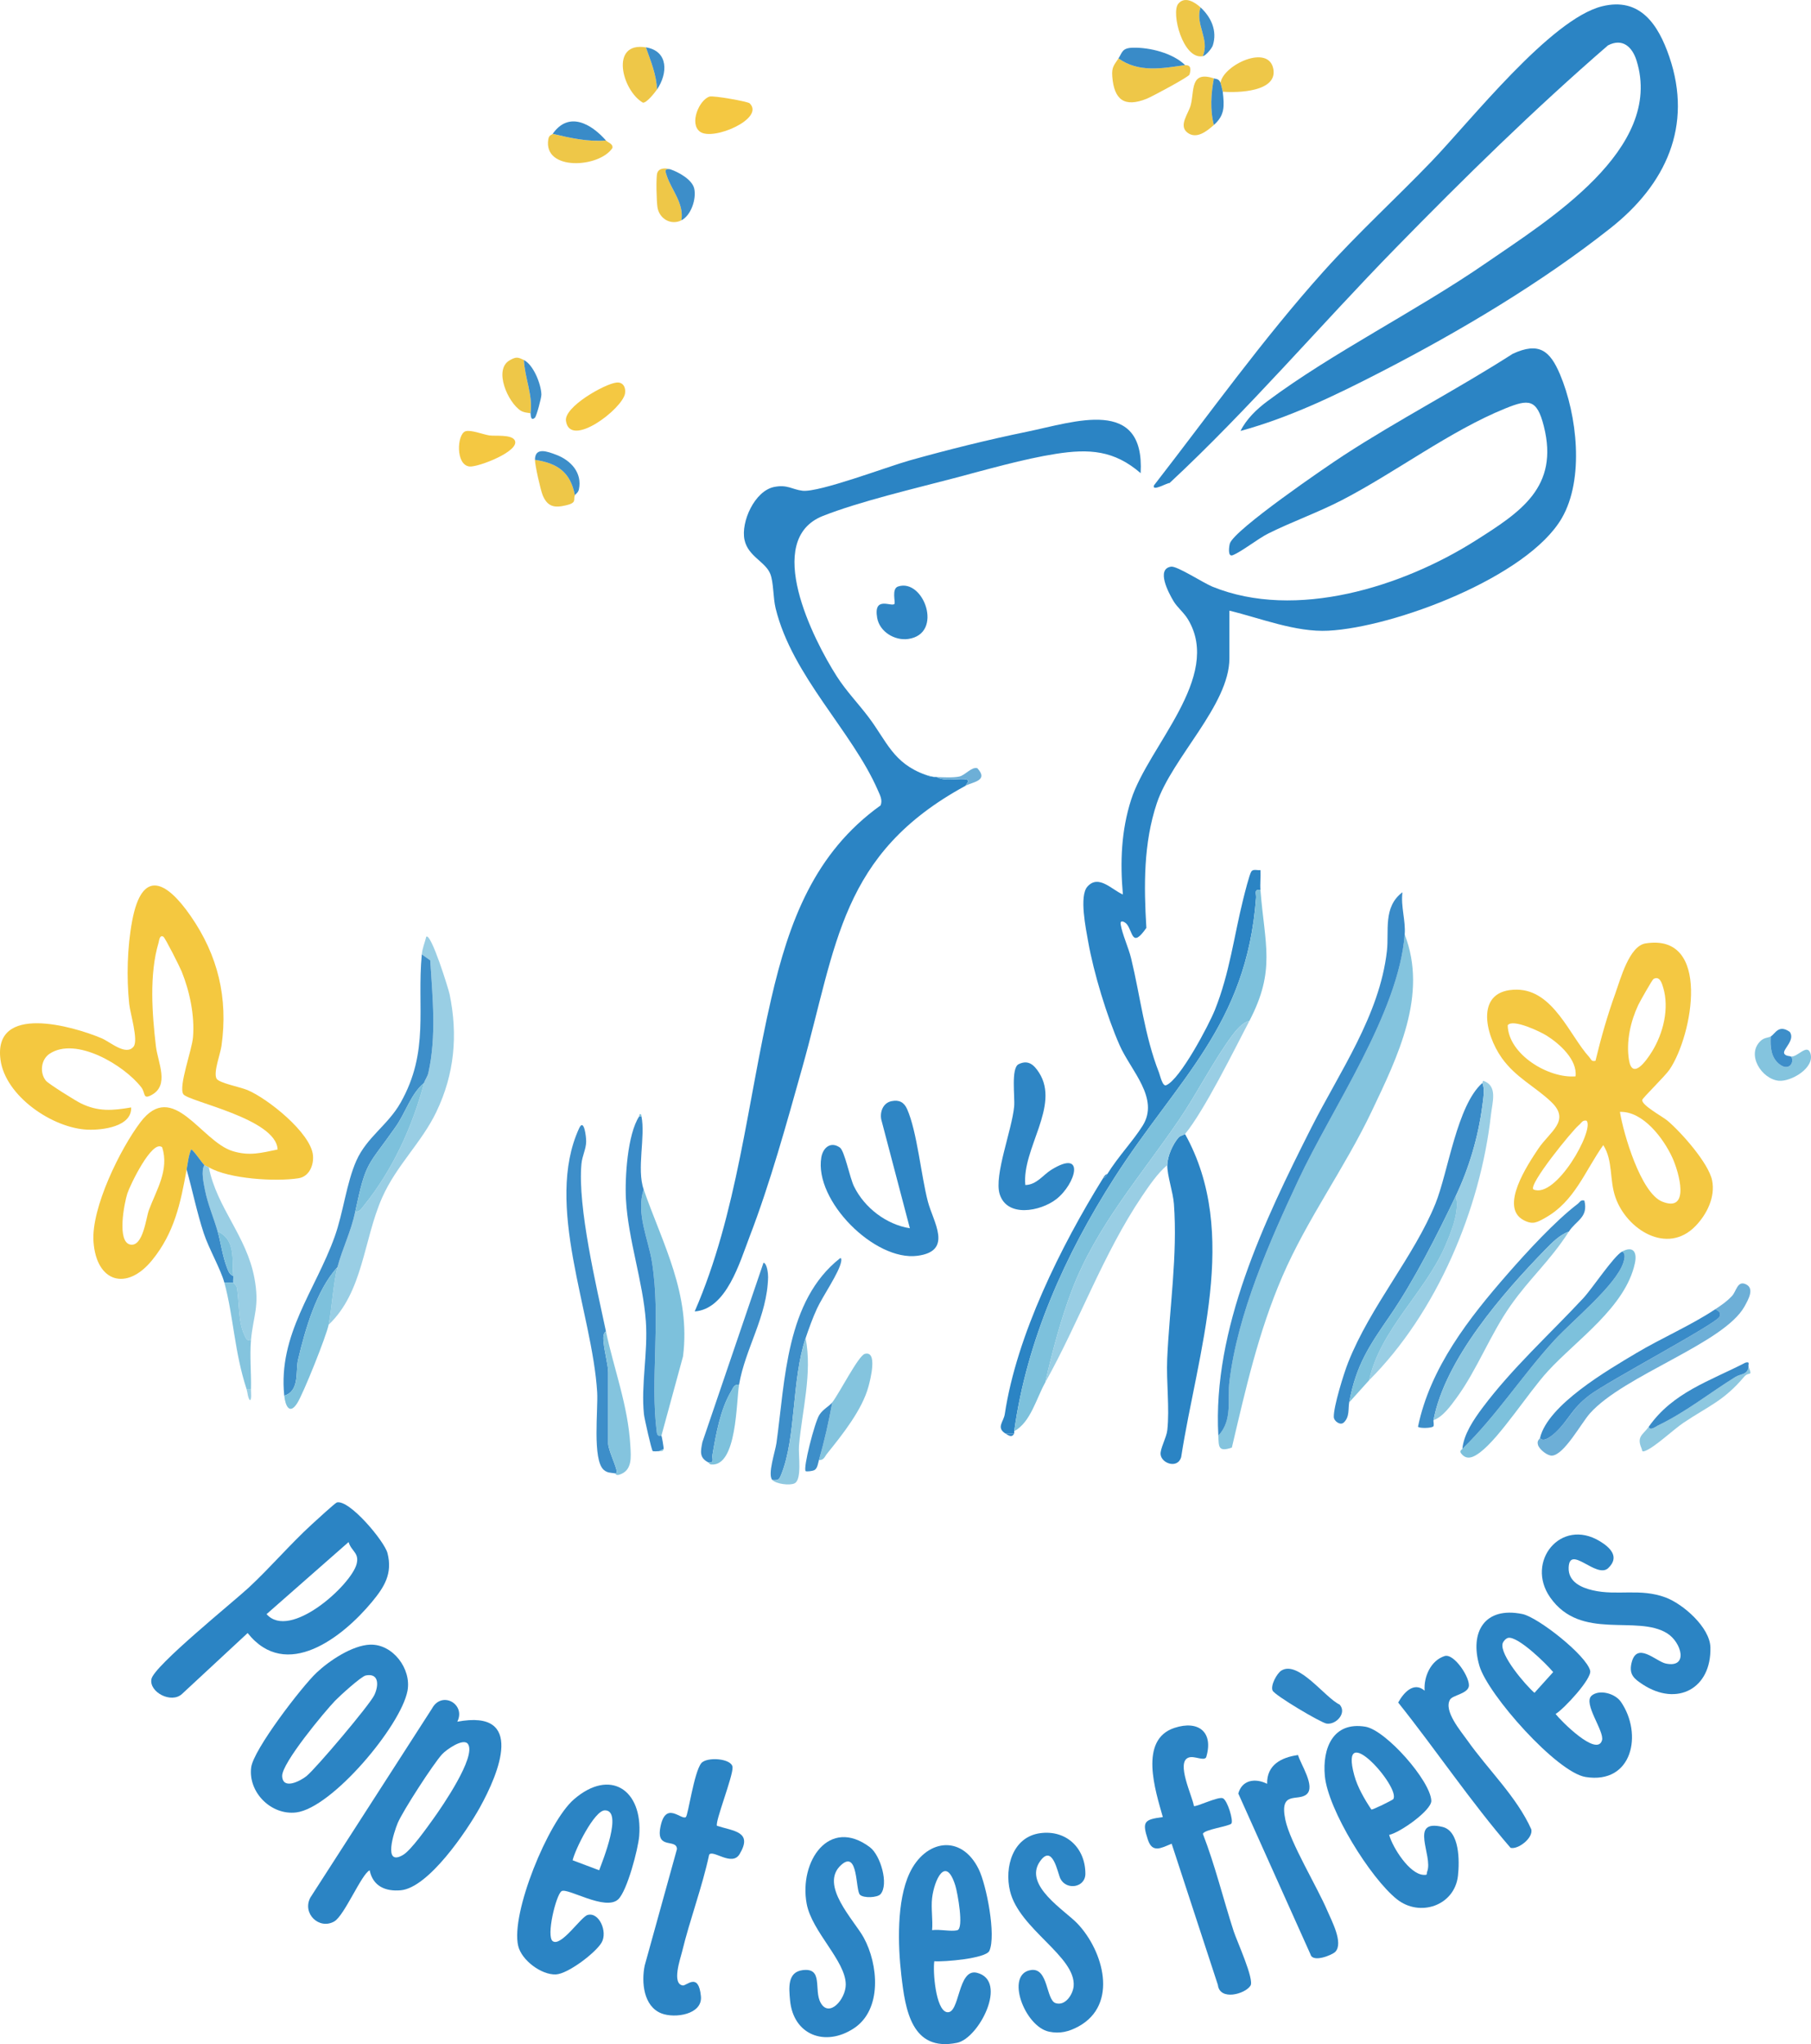 <?xml version="1.0" encoding="UTF-8"?><svg id="b" xmlns="http://www.w3.org/2000/svg" viewBox="0 0 783.6 884.25"><defs><style>.d{fill:#2f86c5;}.e{fill:#84c4de;}.f{fill:#eec748;}.g{fill:#3d8ec9;}.h{fill:#99cee4;}.i{fill:#7dc1dc;}.j{fill:#f4c842;}.k{fill:#398bc8;}.l{fill:#6dafd7;}.m{fill:#f4c840;}.n{fill:#8ec8e0;}.o{fill:#2b84c4;}</style></defs><g id="c"><path class="o" d="M479.15,507.83c4.87-7.78,10.91-13.99,15.21-20.78,7.54-11.91-5.08-23.9-9.91-34.88-5.53-12.57-11.24-31.37-13.63-44.9-.98-5.55-3.91-19.64-.33-23.7,4.82-5.46,10.52,1.28,15.37,3.38-1.23-13.96-.74-27.59,3.58-41.04,7.45-23.22,39.44-52.95,24.67-77.84-1.89-3.18-4.63-5.16-6.35-8.04-2.14-3.58-7.66-13.95-1.02-14.9,2.56-.36,14,7.08,17.84,8.65,36.12,14.68,82.44-.02,113.85-19.92,19.45-12.32,36.25-23.08,29.56-49.52-2.99-11.84-6.53-11.75-16.68-7.64-23.81,9.64-47.52,27.68-70.71,39.67-10.46,5.4-21.4,9.24-31.71,14.36-4.65,2.31-11.53,7.86-15.51,9.45-2.33.93-1.53-4.12-1.23-5.07,1.93-6.01,41.58-33.14,49.22-38.11,23.84-15.51,49.22-28.58,73.15-43.94,11.35-5.25,16.12-1.43,20.49,8.92,7.38,17.51,10.6,45.25.75,62.19-14.85,25.53-72.58,47.21-101.05,48.67-14.1.72-29.2-5.39-42.76-8.67v20.63c0,20.16-24.83,43.02-31.4,62.64-5.81,17.36-5.63,35.85-4.53,53.96-6.33,9.07-5.78,1.59-8.51-1.67-.65-.77-2.98-2.19-2.6.19.67,4.21,3.42,10.1,4.52,14.68,3.98,16.45,5.82,33.52,12.04,49.36.5,1.28,1.53,6.15,3.1,5.51,6.01-2.41,18.47-26,21.12-32.63,6.39-15.98,8.21-31.81,12.3-48.15.55-2.18,2.63-10.54,3.46-11.7s2.67-.41,3.93-.58c.17,2.85-.22,5.8,0,8.64-2.98-.53-1.77,1.5-1.91,3.33-4.11,55.26-33.9,78.36-61.27,121.09-21.36,33.35-37.94,70.3-43.38,109.67-.05.34.1.75,0,.96h-3.84c-4.02-2.58-.72-5.04-.22-8.38,5.11-34.1,24.35-72.75,42.46-101.95,1.06-.33,1.39-1.07,1.92-1.92Z"/><path class="o" d="M536.75,186.44c2.54-5.16,7.03-9.45,11.6-12.86,28.18-21.04,64.75-39.16,94.69-59.83,26.51-18.3,77.05-49.2,65.08-87.53-1.83-5.86-6.01-9.9-12.38-6.58-32.02,27.72-62.23,57.36-91.82,87.63-32.86,33.61-63.63,69.87-97.9,101.72-.62-.33-7.71,3.9-6.71.98,24.11-31.07,47.12-63.31,73.41-92.61,14.83-16.52,31.23-31.48,46.6-47.45,16.97-17.63,51.59-61.68,73.89-67.19,16.4-4.05,24.28,7.83,29.07,21.81,10.3,30.08-1.62,55.3-25.3,74.05-30.02,23.77-65.69,44.94-99.74,62.46-19.46,10.02-39.26,19.58-60.5,25.39Z"/><path class="o" d="M417.71,339.95c-54.1,29.45-55.61,68.67-70.56,121.84-6.73,23.94-13.9,50.05-22.8,73.15-4.29,11.14-9.98,31.39-23.76,32.37,18.49-42.45,22.7-90.24,33.11-135.27,7.66-33.15,18.58-63.05,47.33-83.64.93-2.33-.28-4.47-1.2-6.57-11.07-25.46-37.04-49.35-44.21-78.61-1.16-4.74-.84-11.17-2.32-14.95-2.07-5.28-9.64-7.56-11.16-14.74-1.64-7.75,4.38-21.12,12.75-22.86,5.78-1.2,7.87,1.1,12.35,1.62,7.12.83,36.79-10.43,46.27-13.09,16.58-4.65,34.03-8.99,50.9-12.45,20.52-4.2,51.02-15.26,49.13,17.93-11.41-9.89-22.22-10.61-36.67-8.35-14.01,2.19-30.29,6.9-44.17,10.55-16.9,4.45-40.89,10.08-56.64,16.31-26.04,10.3-4.21,53.4,5.95,69.3,4.14,6.48,9.29,11.75,13.86,17.81,7.82,10.37,10.59,19.86,24.56,24.86,1.79.64,1.66.73,3.84.96.32.03.64-.02.96,0,3.39,1.95,8.19.72,12.02.96,2.86.18,1.21,1.61.46,2.88Z"/><path class="m" d="M90.35,504.96c-.59-.35-1.46-.58-1.92-.96-.87-.71-5.16-7.17-5.75-6.71-1.15,2.85-1.4,5.67-1.93,8.63-2.61,14.56-5.3,27.4-14.96,39.25-10.98,13.47-24.14,9.55-25.34-8.09-.99-14.56,11.56-40.08,20.31-51.62,14.13-18.63,26.19,8.31,39.94,12.51,7.27,2.22,12.28.75,19.41-.7-.49-13.42-38.9-20.78-40.81-23.96-2.1-3.51,3.74-18.97,4.21-24.61.77-9.33-1.41-19.77-4.9-28.43-.79-1.95-7.19-14.69-7.95-15.09-1.65-.88-1.79,1.75-2.07,2.69-4.05,13.58-2.78,30.71-1.14,44.66.85,7.24,6.09,17.01-2.05,21.25-3.68,1.91-2.37-.97-4.26-3.41-7.37-9.54-28.21-22.07-39.64-14.56-3.83,2.51-4.39,8.31-1.65,11.68,1.12,1.38,12.92,8.73,15.14,9.81,7.53,3.67,13.67,3.15,21.76,1.76.36,8.32-12.39,9.87-18.74,9.63-15.19-.56-35.77-14.52-37.81-30.35-3.12-24.22,31.07-14.55,43.76-9.2,3.74,1.58,10.54,7.77,13.84,3.61,2.15-2.71-1.44-14.24-1.89-18.44-1.21-11.46-.85-24.56,1.27-35.9,4.29-22.94,14.89-17.21,25.31-2.17,11.86,17.11,16.25,35.49,13.35,56.16-.51,3.63-3.57,11.42-2.16,14.19.96,1.88,10.27,3.66,13.33,4.93,8.75,3.63,27.51,18.56,28.41,28.28.39,4.19-1.58,9.16-6.25,9.9-9.83,1.54-30.1.34-38.82-4.74ZM70.18,496.32c-4.33-3.7-14.03,16.67-15.07,19.94-1.34,4.2-4.66,21,1.29,22.13,5.5,1.05,6.81-11.6,7.98-14.79,3.25-8.8,8.91-17.41,5.8-27.29Z"/><path class="j" d="M690.35,458.9c2.37-9.88,5.18-19.72,8.63-29.28,2.21-6.13,5.95-20.37,13.03-21.51,28.56-4.57,20.44,39.67,10.42,54.53-1.91,2.84-11.69,12.3-11.84,13.17-.4,2.27,8.78,7.19,10.94,9.01,5.89,4.98,17.79,18.35,19.28,25.82,1.44,7.2-2.26,14.67-7.21,19.76-12.24,12.61-29.8,1.47-34.63-12.48-2.65-7.63-.97-15.82-5.25-22.56-7.99,11.28-12.38,24.35-25.13,31.47-3.5,1.95-5.34,3.09-9.31,1.01-10.69-5.63,1.87-24.22,6.3-30.87,4.97-7.47,14.2-12.13,5.59-20.33-6.95-6.61-15.29-10.46-21.35-18.96-7.4-10.39-11.68-29.66,6.46-29.56,15.84.09,22.86,19.84,31.37,29.17.85.94.87,2.05,2.7,1.61ZM715.43,423.53c-.56.32-5.89,9.78-6.56,11.19-3.35,7.13-5.29,15.75-4.06,23.64,1.41,9.08,7.47.6,9.94-3.38,4.94-7.95,7.59-18.73,4.9-27.76-.57-1.91-1.54-5.24-4.23-3.7ZM681.72,465.62c.84-7.21-6.93-14.14-12.57-17.66-2.61-1.63-14.64-7.44-16.78-4.44.23,12.54,17.59,23.08,29.35,22.1ZM700.92,480.98c1.55,9.56,9.05,35.08,18.27,38.81,12.34,4.99,7.27-12.72,4.48-18.86-3.79-8.36-12.69-20.3-22.75-19.94ZM686.51,484.81c-1.81-.42-2.27,1.03-3.36,1.91-2.85,2.32-21.96,25.79-19.67,27.82,9.74,4.25,26.51-25.76,23.03-29.73Z"/><path class="o" d="M197.87,744.79c29.58-5.55,18.01,22.24,9.76,37.11-5.64,10.16-22.19,34.73-34.25,35.82-6.61.59-12.05-1.8-13.43-8.64-3.48,1.52-10.92,19.58-15.31,22.11-6.52,3.75-14.03-3.44-10.34-10.34l52.61-81.73c4.25-7.9,14.76-1.92,10.96,5.66ZM202.54,754.53c-1.89-3.02-9.49,2.42-11.24,4.33-3.77,4.09-17.02,24.56-19.2,29.74-1.61,3.8-6.57,19.07,2.31,13.82,3.48-2.06,10.43-11.93,13.12-15.67,3.73-5.18,18.5-26.65,15.02-32.21Z"/><path class="o" d="M145.75,649.95c5.4-1.39,20.58,16.75,21.91,21.91,2.28,8.89-1.37,14.67-6.74,21.14-12.65,15.25-37.08,34.46-53.77,13.44l-28.36,26.32c-4.61,4.37-14.38-.76-13.26-6.44s35.48-33.39,42.11-39.55c9.42-8.75,17.84-18.71,27.32-27.38,1.46-1.34,10.09-9.26,10.79-9.44ZM150.82,667.09l-35.48,31.17c10.1,11.44,36.46-12.47,38.93-21.58,1.34-4.96-2.24-5.53-3.44-9.6Z"/><path class="e" d="M607.79,404.22c10.16,26.2-3.05,52.89-14.23,76.44-11.75,24.74-27.95,46.57-38.74,71.61-10.37,24.08-15.81,48.54-21.81,73.94-6.13,2.12-5.61-.64-5.87-5.18,6.3-6.67,3.87-15.7,4.81-23.49,3.56-29.36,17.38-60.47,29.88-87.18,14.6-31.18,43.34-72.13,45.94-106.14Z"/><path class="o" d="M160.21,711.47c9.76-.3,17.88,10.44,16.11,19.94-2.81,15.11-32.63,50.7-48.12,52.63-10.82,1.35-20.9-8.67-19.51-19.5.99-7.72,21.85-34.85,28.21-40.88,5.52-5.24,15.56-11.96,23.32-12.2ZM158.26,724.79c-1.97.39-11.29,8.87-13.21,10.87-4.63,4.81-23.21,27.15-22.96,32.68.28,6.15,8.01,2.02,10.53-.02,4.06-3.29,27.18-30.6,29.31-34.98,1.96-4.03,2.23-9.72-3.66-8.55Z"/><path class="o" d="M404.27,848.4c-.7,4.05.54,21.01,5.39,22.03,5.76,1.21,4.56-19.19,13.1-17.01,13.59,3.46.81,28.33-8.62,30.27-19.78,4.08-22.44-14.46-24.14-29.16-1.51-13.05-2.08-32.15,3.54-44.18,6.77-14.48,22.36-17.19,29.94-1.75,3.37,6.86,7.6,28.65,4.61,35.32-1.48,3.31-19.66,4.83-23.82,4.5ZM403.31,821.06c-.51,4.35.37,9.46,0,13.91,3.16-.51,8.06.7,10.88.04,3-.71.1-16.31-.8-19.23-4.18-13.54-9.17-2.42-10.08,5.28Z"/><path class="o" d="M601.07,793.74c1.52,5.5,8.8,17.02,14.88,17.31,2.03.1,1.13-.29,1.58-1.43,2.64-6.79-8.09-22.9,6.65-19.31,7.41,1.8,7.38,14.8,6.66,21.17-1.47,12.89-16.49,18.02-26.43,10.1-11.47-9.15-29.78-38.66-31.16-53.28-1.13-11.91,3.46-23.66,17.52-21.35,8.87,1.46,28.2,23.41,28.54,32.02.17,4.15-13.68,13.9-18.23,14.77ZM602.87,778.26c3.25-5.08-23.76-35.45-16.88-10.23,1.39,5.08,4.46,10.38,7.38,14.74.45.27,9.21-4.06,9.5-4.5Z"/><path class="o" d="M239.19,839.75c3.63,2.49,12.17-10.53,15.05-11.35,5-1.42,8.75,7.28,6.08,11.91-2.52,4.38-14.55,13.59-19.81,13.81-6.24.26-14.82-6.11-16.3-12.35-3.31-14.03,12.94-53.7,24.09-63.36,15.73-13.64,29.87-4.13,28.28,15.79-.45,5.62-5.19,23.69-9.05,27.4-5.52,5.31-22.15-5.22-24.58-3.48-2.41,1.73-6.73,19.6-3.76,21.63ZM259.26,809.05c1.41-3.88,10.44-25.96,2.45-25.91-4.56.03-12.94,17.08-13.94,21.6l11.49,4.32Z"/><path class="o" d="M688.68,733.52c3.32-2.82,10.14-.99,12.67,2.68,9.52,13.81,5.09,35.77-15.26,32.52-12.47-1.99-42.29-35.61-45.96-48.08-4.32-14.68,2.3-25.78,18.6-22.42,6.8,1.4,27.8,17.98,29.32,24.52.8,3.42-11.29,16.51-14.96,18.71,2,2.67,17.9,18.81,20.08,11.39,1.14-3.89-8.36-16.01-4.48-19.31ZM652.56,708.53c-.94.18-2.14,1.5-2.39,2.42-1.33,4.88,9.9,18.03,13.78,21.35l8.09-8.97c-2.91-3.55-15.22-15.62-19.48-14.81Z"/><path class="o" d="M516.6,781.26c.8.59,10.53-4.24,12.52-3.35s4.63,9.64,3.7,10.93c-.87,1.21-11.94,2.59-12.34,4.48,5.33,13.77,8.79,28.16,13.34,42.18,1.35,4.15,8.96,20.73,7.26,23.46-2.29,3.67-13.3,6.69-14.12-.3l-20-61.09c-4.6,1.9-8.34,4.16-10.28-1.71-2.59-7.85-1.65-8.75,6.46-9.81-3.18-11.32-10.52-33.49,5.05-38.59,10.37-3.4,17.02,1.8,13.7,12.74-1.06,1.73-5.01-.76-7.55.09-5.73,1.92,1.69,16.89,2.24,20.97Z"/><path class="o" d="M310.23,789.83c7.22,2.33,15.64,2.45,9.78,12.25-3.31,5.53-11.6-2.18-13.17.26-3.06,14.22-8.31,27.91-11.73,42.02-.71,2.93-4.56,13.83.33,14.53,1.63.23,6.81-5.93,7.84,4.67.77,7.95-11.33,9.68-17.1,7.41-7.78-3.06-8.7-13.57-7.23-20.69l13.96-50.38c-.11-4.66-8.89.31-7.24-9.09,2.16-12.26,9.08-3.28,11.08-4.75.98-.72,3.53-19.41,6.68-23.31,2.33-2.89,13.23-2.11,13.53,1.71s-7.76,23.94-6.72,25.38Z"/><path class="i" d="M545.39,385.04c1.82,23.55,6.71,34.58-4.8,56.6-2.98.63-5.77,4.05-7.51,6.4-7.86,10.59-15.18,25.03-22.99,36.5-16.37,24.03-35.84,46.07-46.31,73.64-4.78,12.57-8.54,26.74-11.5,39.83-3.88,6.92-6.35,17.3-13.44,21.11,5.44-39.37,22.02-76.32,43.38-109.67,27.37-42.73,57.16-65.84,61.27-121.09.14-1.83-1.08-3.86,1.91-3.33Z"/><path class="o" d="M505.07,504c.05-3.82,2.4-9.09,4.9-11.94.73-.83,2.48-1.13,2.78-1.49,23.98,43.07,5.33,94.55-1.68,139.82-1.55,5.11-8.51,2.69-8.89-1.22-.25-2.51,2.53-7.18,2.9-10.52,1.04-9.44-.47-20.95-.05-30.74.97-22.14,4.55-44.92,2.91-67.1-.38-5.12-2.92-12.24-2.87-16.8Z"/><path class="o" d="M695.87,678.34c-5.08,4.8-16.75-10.41-17.13-.21-.23,6.1,5.33,8.64,10.42,9.82,10.56,2.45,20.48-1,31.48,3.08,7.65,2.84,19.23,12.98,19.44,21.62.44,17.89-14.45,25.71-29.28,16.03-3.7-2.42-5.97-4.23-4.9-9.09,2.19-9.89,10.6-.84,14.91.05,9.9,2.05,6.77-9.19.58-13.06-13.25-8.29-37.37,3.45-50.66-15.57-10.77-15.41,4.56-34.52,21.46-24.32,4.47,2.7,8.8,6.8,3.67,11.65Z"/><path class="o" d="M450.13,793.01c11.17-1.48,19.47,6.36,19.5,17.52.02,6.11-8.29,7.31-10.84,2.11-1.16-2.37-3.32-15.37-8.86-7.34-7.13,10.32,10.84,21.11,16.26,26.81,11.26,11.84,17.85,35.07.42,44.54-4.1,2.23-7.96,3.21-12.68,2.24-10.64-2.2-19.14-25.01-7.84-26.67,7.6-1.12,6.45,12.97,10.67,14.32s7.48-3.81,7.79-7.32c1.11-12.88-23.52-24.6-27.52-41.14-2.5-10.32,1.12-23.49,13.11-25.07Z"/><path class="o" d="M381,819.39c-1.33,1.54-7.33,1.82-8.91.26-1.99-1.96-.66-19.54-8.09-12.92-9.71,8.66,5.58,23.91,9.71,31.45,6.34,11.56,8.09,31.13-4.24,39.25-12.36,8.14-26.25,2.96-27.63-12.19-.47-5.21-1.21-12.1,5.4-12.97,9.18-1.21,4.75,8.53,7.85,14.11,3.71,6.68,10.87-1.6,10.86-7.9-.02-10.24-14.69-22.83-16.92-34.97-3.35-18.26,9.68-37.65,27.34-24.44,4.65,3.48,8.29,16.1,4.63,20.32Z"/><path class="d" d="M385.78,476.35c3.24-.68,5.4.45,6.72,3.44,4.33,9.82,6.01,28.57,8.97,39.96,2.3,8.85,11.1,21.44-4.48,23.49-18.56,2.44-44.76-23.88-41.62-42.55.7-4.18,4.03-7.08,8.02-4.29,2.07,1.45,4.26,13.03,6.15,16.87,4.55,9.25,13.98,16.44,24.15,18.07l-12.4-47.15c-.59-3.35.84-7.09,4.48-7.85Z"/><path class="o" d="M616.42,731.36c-.44-6.01,2.66-13.04,8.63-14.96,4.18-1.35,11.42,9.85,10.45,13.32-.84,3.02-6.94,3.66-8.05,5.46-2.97,4.86,4.64,13.69,7.39,17.59,9.02,12.8,21.34,24.37,27.74,38.58.88,3.79-5.78,8.86-8.98,8-17.26-19.94-32.11-42.16-48.62-62.85,2.24-4.09,6.68-9.24,11.43-5.14Z"/><path class="o" d="M561.65,759.21c1.05,3.91,7.71,13.62,3.67,17.02-3.78,3.18-11.87-1.83-9.15,11.05,2.08,9.82,13.75,28.91,18.19,39.37,1.78,4.19,7.04,13.87,3.42,17.68-1.31,1.38-9.76,4.84-10.73,1.14l-31.25-69.61c1.64-5.94,7.34-6.76,12.47-4.2-.19-8.18,6.14-11.45,13.38-12.45Z"/><path class="k" d="M607.79,404.22c-2.6,34.02-31.34,74.96-45.94,106.14-12.51,26.71-26.32,57.82-29.88,87.18-.95,7.8,1.49,16.83-4.81,23.49-2.55-46.07,19.84-92.83,40.15-133.04,12.27-24.29,29.65-48.77,32.79-76.6.98-8.7-1.76-19.06,6.73-25.41-.79,6.14,1.43,12.16.97,18.23Z"/><path class="h" d="M142.19,573.07c1.43-7.2,1.96-17.84,3.84-24.94,2.18-8.24,5.77-15.01,7.68-23.98,2.07.03,2.61-1.22,3.69-2.55,12.44-15.35,21.05-34.16,26.07-53.09.34-1.29,1.49-2.67,1.87-4.36,3.59-15.96,1.84-32.49.82-48.7l-3.65-2.59c.27-2.86,1.3-4.97,1.93-7.67,2.11-1.65,9.64,22.68,10.1,24.91,3.64,17.69,2.12,34.54-5.75,50.92-6.41,13.35-17.23,23.04-23.43,37.03-8.11,18.31-8.17,40.82-23.18,55.03Z"/><path class="k" d="M629.87,517.43c-7.91,16.6-18.07,36.64-28.42,51.7-8.93,12.98-14.68,21.3-17.66,37.52-.52,2.82.27,6.27-2.37,8.73-1.5,1.4-4.25-.61-4.3-2.41-.14-4.47,4.33-18.84,6.21-23.58,9.64-24.36,28.59-45.97,37.78-68.73,5.49-13.59,9.28-42.5,20.28-52.16,1.21,2.34.32,7.41-.03,10.05-1.77,13.37-5.71,26.74-11.49,38.88Z"/><path class="g" d="M183.47,468.5c-5.68,4.67-7.9,12.71-12.26,18.93-12.32,17.59-12.73,14.36-17.5,36.71-1.91,8.97-5.5,15.75-7.68,23.98-9.17,10.11-13.9,26.78-17.06,40.04-1.15,4.83.83,13.57-5.98,15.6-2.74-26.46,13.55-45.64,21.84-68.84,3.75-10.52,5.08-23.21,9.37-32.84,4.54-10.19,13.61-15.33,19.11-25.03,12.65-22.33,6.99-41.03,9.2-64.2l3.65,2.59c1.02,16.21,2.76,32.74-.82,48.7-.38,1.69-1.53,3.06-1.87,4.36Z"/><path class="h" d="M540.59,441.64c-6.63,12.69-19.45,38.73-27.84,48.93-.3.36-2.06.66-2.78,1.49-2.49,2.85-4.85,8.12-4.9,11.94-4.18,3.51-7.86,8.93-10.96,13.52-16.82,24.95-27.22,54.38-41.84,80.5,2.96-13.09,6.73-27.26,11.5-39.83,10.47-27.57,29.94-49.61,46.31-73.64,7.82-11.47,15.14-25.91,22.99-36.5,1.74-2.35,4.53-5.77,7.51-6.4Z"/><path class="d" d="M443.64,512.63c4.89-.08,7.72-4.4,11.19-6.55,15.09-9.38,10.6,6.2,2.16,12.71-6.82,5.25-21.28,8.04-24.45-2.26-2.5-8.13,5.38-27.84,6.28-37.96.36-4.07-1.44-16.55,1.93-18.21,4.22-2.08,6.72.38,8.83,3.66,9.22,14.36-7.49,32.97-5.93,48.62Z"/><path class="g" d="M266.03,637.35c-1.79-.3-3.19-.13-4.76-1.47-5.05-4.3-2.43-26.17-2.88-33.59-2.09-34.69-23.03-81.09-7.81-114.21,2.13-4.63,3.1,3.81,3.05,5.84-.08,3.29-1.71,6.04-2.04,9.56-1.75,18.54,6.55,53.32,10.6,72.47-1.54.96-1.11,3.7-.96,5.26.32,3.41,1.92,9.52,1.92,12.49v30.7c0,2.61,2.98,8.74,3.66,11.72.15.67.01,1.38-.78,1.23Z"/><path class="i" d="M286.19,621.04c-.17-.21-1.72.83-2-1.37-2.98-22.99,1.86-48.84-2.08-73.7-1.61-10.13-7.01-20.99-3.6-31.42,8.27,23.69,20.43,45.18,17.03,72.19l-9.35,34.3Z"/><path class="k" d="M278.51,514.55c-3.41,10.43,1.99,21.29,3.6,31.42,3.95,24.86-.9,50.7,2.08,73.7.29,2.2,1.83,1.16,2,1.37.18.23,1.06,5.3.96,5.76l-1.92.96c-.66.07-2.63.16-2.82-.05-.56-.6-3.6-14.16-3.78-15.9-1.34-12.73,1.79-26.87.83-40.16-1.24-17.27-7.65-35.33-8.62-52.79-.51-9.2.63-28.21,5.75-35.97h.96c1.79,8.84-2.14,22.79.96,31.66Z"/><path class="i" d="M701.87,541.41c4.72-2.55,6.58.14,5.53,5.05-4.08,19-25.24,33.14-37.7,46.75-8.32,9.08-20.69,28.57-29.25,35.04-2.54,1.92-5.78,3.81-8.27.43-.86-1.17.56-1.76.57-1.88,14.73-14.29,25.9-31.84,39.83-47.02,7.77-8.47,26.58-23.7,29.81-33.54.47-1.43,1.2-3.92-.52-4.82Z"/><path class="h" d="M592.43,597.05c4.8-21.86,24.09-37.85,32.81-57.87,2.55-5.84,6.57-15.66,4.63-21.76,5.78-12.15,9.72-25.52,11.49-38.88.35-2.64,1.24-7.71.03-10.05.15-.13.13-.94.46-.94,6.3,2.2,3.88,9.13,3.26,14.73-4.58,40.96-23.51,85.64-52.68,114.77Z"/><path class="l" d="M666.35,622c1.42,2.44,5.66-1.33,6.75-2.36,5.69-5.36,7.05-10.3,14.63-16.08s55-30.93,56.28-33.96c.82-1.93-.5-2.44-1.83-3.24,2.78-1.85,4.88-3.25,7.23-5.73,1.91-2.01,2.31-6.73,5.94-5.1,3.93,1.77,1.17,6.58-.49,9.58-8.84,16.06-52.18,29.74-66.93,46.32-3.73,4.2-11.17,17.99-16.4,18.26-2.05.1-5.45-2.7-6.04-4.58-.63-2.02.69-2.46.85-3.12Z"/><path class="g" d="M620.27,614.32c-.13.71.37,2.27-.11,2.75-.75.75-6.03.91-6.61.11,5.29-25.53,22.05-46.98,38.86-66.19,8.33-9.52,20.35-22.63,30.25-30.21.96-.74,1.22-1.86,2.88-1.43,1.81,7.35-3.59,8.57-6.71,13.43-3.92,1.35-7.27,4.77-10.09,7.66-18.44,18.92-43.55,47.69-48.47,73.88Z"/><path class="n" d="M678.83,532.78c-8.27,12.87-16.75,19.96-25.17,31.93-8.87,12.6-14.54,27.85-23.39,39.94-2.44,3.34-6.03,8.39-10,9.68,4.92-26.19,30.03-54.97,48.47-73.88,2.82-2.9,6.17-6.31,10.09-7.66Z"/><path class="g" d="M348.59,578.83c-6.12,18.06-4.03,42.79-10.55,59-.92,2.3-1.26,2.64-3.85,2.4-2.2-2.28,1.26-12.33,1.77-15.98,3.81-27.29,4.07-61.51,27.52-79.95.68-.21.6.75.48,1.44-.78,4.65-8.01,15.04-10.43,20.28-1.89,4.08-3.49,8.56-4.94,12.81Z"/><path class="k" d="M632.75,626.79c.58-6.33,4.87-12.66,8.66-17.73,12.93-17.29,29.08-31.82,43.67-47.49,3.88-4.17,13.12-18.17,16.79-20.16,1.72.9.98,3.39.52,4.82-3.23,9.83-22.04,25.07-29.81,33.54-13.92,15.18-25.1,32.73-39.83,47.02Z"/><path class="h" d="M90.35,504.96c3.52,17.62,16.33,29.67,19.73,47.91,2.32,12.41-.48,16.04-1.49,26.92-1.93.42-2.28-1.1-2.88-2.35-2.65-5.56-2.19-13.48-3.11-20.01-.2-1.45-1.67-2.43-1.7-2.58-.14-.87.09-1.95,0-2.88-.64-6.61,1.25-15.72-6.72-19.19-1.75-6.07-4.27-11.75-5.5-18.01-.54-2.76-1.81-8.3-.26-10.77.46.38,1.33.61,1.92.96Z"/><path class="i" d="M592.43,597.05l-8.64,9.59c2.98-16.22,8.73-24.54,17.66-37.52,10.36-15.06,20.52-35.1,28.42-51.7,1.95,6.1-2.08,15.92-4.63,21.76-8.73,20.02-28.02,36.01-32.81,57.87Z"/><path class="g" d="M319.79,598.97c-2.27-.11-2.49,1.35-3.4,2.84-4.65,7.68-6.61,18.66-8.1,27.45-.3,1.8,1.08,3.84-1.94,3.29-3.89-2.06-3.17-4.86-2.44-8.68l26.45-77.65c1.63.4,2.01,5,1.99,6.23-.36,17.01-9.89,30.84-12.56,46.53Z"/><path class="k" d="M742.19,566.35c1.33.8,2.65,1.31,1.83,3.24-1.28,3.03-48.49,28.03-56.28,33.96s-8.95,10.72-14.63,16.08c-1.1,1.03-5.33,4.8-6.75,2.36,3.46-14.31,29.23-29.25,41.59-36.62,10.98-6.55,23.79-12.06,34.25-19.02Z"/><path class="e" d="M354.35,631.59c2.33-8.11,4.26-16.62,5.76-24.94,3.09-3.95,11.31-20.22,14.08-20.97,5.69-1.54,2.37,11.25,1.6,14.09-2.73,10.13-11.39,20.95-17.94,29.08-1.02,1.26-1.34,2.88-3.5,2.74Z"/><path class="f" d="M512.75,28.15c.21.2,3.39-.68,1.93,4.11-.31,1.02-16.25,9.56-18.54,10.47-9.51,3.79-14.06.59-14.87-9.58-.34-4.28.87-5.04,2.68-7.88,8.71,6.22,18.91,4.34,28.8,2.88Z"/><path class="d" d="M579.65,737.4c3.27,3.64-1.61,8.87-5.69,8.2-2.53-.42-22.38-12.19-23.32-14.27-1-2.21,1.86-7.47,3.81-8.67,7.37-4.51,18.89,11.81,25.2,14.73Z"/><path class="i" d="M142.19,573.07c-.97,4.88-10.91,29.73-13.58,33.92-3.34,5.26-5.17,1.1-5.62-3.22,6.81-2.04,4.84-10.78,5.98-15.6,3.16-13.26,7.89-29.93,17.06-40.04-1.88,7.1-2.41,17.74-3.84,24.94Z"/><path class="e" d="M266.03,637.35c.8.16.94-.55.78-1.23-.68-2.99-3.66-9.12-3.66-11.72v-30.7c0-2.97-1.61-9.08-1.92-12.49-.14-1.55-.57-4.29.96-5.26,3.43,16.22,9.59,32.17,10.55,49.42.27,4.88.97,10.84-4.82,12.58-1.45.43-1.67-.56-1.89-.6Z"/><path class="d" d="M387,261.28c.58-.59-1.36-6.58,1.57-7.56,11.11-3.71,19.88,20.48,4.42,22.69-5.83.83-12.39-3.08-13.45-9.13-1.69-9.65,6.14-4.67,7.46-6Z"/><path class="n" d="M334.19,640.23c2.59.24,2.92-.1,3.85-2.4,6.53-16.21,4.43-40.94,10.55-59,2.94,15.41-1.52,31.13-2.87,46.54-.34,3.9,1.41,14.65-1.92,16.31-2.1,1.04-7.94.28-9.6-1.45Z"/><path class="k" d="M88.43,504c-1.55,2.48-.28,8.01.26,10.77,1.23,6.26,3.76,11.94,5.5,18.01,1.36,4.72,2.04,10.48,4.04,15.63.57,1.46,1.04,2.93,2.68,3.56.09.93-.14,2.01,0,2.88h-3.84c-1.55-5.76-6.75-14.79-8.9-21.33-2.98-9.08-4.85-18.42-7.42-27.6.53-2.96.78-5.78,1.93-8.63.59-.46,4.88,6,5.75,6.71Z"/><path class="j" d="M324.36,44.7c6.78,6.54-15.76,16.38-21.44,12.3-4.82-3.46-.38-13.86,4.11-15.22,1.67-.51,16.5,2.12,17.33,2.91Z"/><path class="j" d="M266.76,165.49c2.84-.3,4.1,2.11,3.69,4.69-1.07,6.7-23.83,24.06-25.57,11.89-.87-6.04,16.72-16.03,21.88-16.58Z"/><path class="j" d="M222.7,190.41c2.65,4.66-15.8,11.76-19.53,11.39-6.16-.62-5.43-14.05-1.77-15.23,2.37-.76,7.51,1.36,10.39,1.8,2.38.36,9.44-.53,10.9,2.05Z"/><path class="f" d="M528.11,35.83c1.15-7.7,20.81-16.98,22.85-5.99,1.84,9.89-15.37,10.36-21.89,9.83-.03-.3-.88-3.66-.96-3.84Z"/><path class="n" d="M756.59,591.3c1.86,4.56.17,1.8-1.92,4.28-8.8,10.45-15.45,12.65-26.22,19.88-4.37,2.94-12.45,10.61-16.61,12.2-1.56.6-1.18-.21-1.56-1.08-2.28-5.24.68-5.91,3.11-9.38.57,1.92,2.88,0,3.85-.47,12.37-5.96,22.16-13.94,33.64-21.07,2.43-1.51,5.16-.83,5.71-4.36Z"/><path class="f" d="M279.47,20.48c2.08,5.93,4.58,11.82,4.8,18.23-.91,1.33-4.54,5.96-6.11,5.69-9.05-5.27-14.38-26.47,1.31-23.91Z"/><path class="f" d="M262.19,60.77c.75.85,3.12,1.38,2.81,3.23-5.63,8.65-29.98,10.09-27.77-3.71.33-2.04,1.57-1.89,1.92-2.39,7.59,1.8,15.16,3.52,23.04,2.88Z"/><path class="k" d="M713.39,617.2c10.43-14.86,26.34-19.75,41.86-27.74,2.23-.6.99.99,1.34,1.84-.55,3.54-3.28,2.85-5.71,4.36-11.48,7.13-21.27,15.11-33.64,21.07-.97.47-3.28,2.39-3.85.47Z"/><path class="f" d="M525.23,33.91c-1.23,6.55-1.72,13.59,0,20.15-3,2.67-7.52,6.34-11.46,3.3s.46-8.16,1.44-11.87c1.64-6.19-.38-15.04,10.02-11.58Z"/><path class="e" d="M100.91,554.84c.03.15,1.49,1.13,1.7,2.58.92,6.53.46,14.45,3.11,20.01.6,1.25.94,2.78,2.88,2.35-.61,6.6.18,14.3,0,21.11h-1.92c-5.3-16.23-5.59-31.11-9.6-46.05h3.84Z"/><path class="f" d="M248.75,214.27c-.83,1.88,1.08,3.16-3.81,4.32-5.01,1.18-7.99.71-10.11-4.32-.93-2.21-3.37-13.05-3.36-15.35,9.77,1.46,15.37,5.35,17.28,15.35Z"/><path class="e" d="M766.19,448.35c-.28,4.37.03,9.16,3.79,12.04,4.57,3.49,6.76-1.77,4.85-3.41,2.75.71,7.09-5.82,8.52-1.29,2,6.31-8.47,12.34-13.71,11.83-7.38-.72-14.21-11.37-7.79-17.28,1.62-1.49,3.26-1.25,4.34-1.89Z"/><path class="f" d="M519.47,3.21c-2.51,7.29,4.13,13.81.96,21.11-8.61,1.55-13.76-18.73-10.65-22.64,2.83-3.54,7.25-.72,9.69,1.53Z"/><path class="f" d="M226.67,155.75c.38,7.82,3.93,15.06,2.88,23.02-.17-.13-2.73-.17-4.18-1.08-5.57-3.5-11.95-17.78-4.84-21.83,2.81-1.6,3.55-1.38,6.14-.12Z"/><path class="i" d="M319.79,598.97c-1.25,7.34-.86,35.39-11.99,34.56-.93-.07-1.14-.82-1.45-.99,3.02.55,1.64-1.49,1.94-3.29,1.49-8.79,3.45-19.77,8.1-27.45.9-1.49,1.13-2.95,3.4-2.84Z"/><path class="k" d="M512.75,28.15c-9.89,1.46-20.09,3.34-28.8-2.88,1.69-2.64,1.53-4.51,6.21-4.63,7.41-.18,17.33,2.35,22.59,7.5Z"/><path class="f" d="M290.03,73.24c-2.84-.43-2.09,1.07-1.48,2.92,1.97,5.95,7.5,11.93,6.28,19.15-4.51,2.26-9.47-.64-10.33-5.5-.42-2.39-.73-13.18-.1-15,.81-2.36,3.91-2.14,5.63-1.57Z"/><path class="g" d="M354.35,631.59c-.38,1.34-.62,3.57-1.91,4.33-.83.49-3.53.77-3.84.47-1.22-1.18,3.89-21.11,5.91-24.3,1.58-2.5,4.31-3.78,5.6-5.43-1.5,8.33-3.43,16.83-5.76,24.94Z"/><path class="g" d="M290.03,73.24c3.53,1.18,9.49,4.43,10.36,8.36.99,4.44-1.35,11.6-5.56,13.7,1.22-7.22-4.31-13.2-6.28-19.15-.61-1.84-1.35-3.35,1.48-2.92Z"/><path class="k" d="M262.19,60.77c-7.88.65-15.45-1.08-23.04-2.88,6.99-9.98,16.76-4.28,23.04,2.88Z"/><path class="g" d="M248.75,214.27c-1.91-10-7.51-13.89-17.28-15.35.02-5.63,5.29-3.68,9.33-2.13,6.27,2.4,11.2,7.79,9.68,14.93-.31,1.46-1.48,1.98-1.73,2.55Z"/><path class="g" d="M774.83,456.99c1.9,1.64-.29,6.9-4.85,3.41-3.76-2.88-4.07-7.67-3.79-12.04,1.94-1.15,3.36-5.38,8.22-1.98,2.44,3.42-2.84,7.38-2.46,9.14.3,1.41,2.69,1.31,2.88,1.48Z"/><path class="g" d="M226.67,155.75c4.16,2.03,7.51,10.54,7.58,14.97.02,1.48-2.15,9.39-2.79,9.97-2.06,1.85-1.77-1.81-1.9-1.91,1.05-7.96-2.5-15.21-2.88-23.02Z"/><path class="k" d="M525.23,33.91c1.27.42,2.05.07,2.88,1.92.08.18.93,3.54.96,3.84.73,6.38.88,10.2-3.84,14.39-1.72-6.56-1.23-13.6,0-20.15Z"/><path class="g" d="M520.43,24.32c3.17-7.29-3.47-13.81-.96-21.11,4.58,4.22,7.28,10.09,5.33,16.36-.43,1.37-3.02,4.5-4.37,4.74Z"/><path class="g" d="M284.27,38.71c-.22-6.41-2.72-12.3-4.8-18.23,9.85,1.6,9.52,11.34,4.8,18.23Z"/><path class="l" d="M417.71,339.95c.74-1.27,2.4-2.7-.46-2.88-3.83-.24-8.63.99-12.02-.96,2.74.18,7.34.36,9.88-.2s5.28-4.31,7.78-3.59c5,5.47-1.99,5.89-5.18,7.63Z"/><path class="h" d="M108.59,600.89c-.03,1.1.41,4.8-.48,4.81-.97-1.18-.94-3.28-1.44-4.81h1.92Z"/><path class="k" d="M438.83,620.08c-1.01,2.12-2.55.83-3.84,0h3.84Z"/><path class="l" d="M404.27,336.11c-2.18-.23-2.05-.32-3.84-.96l3.84.96Z"/><path class="e" d="M287.15,626.79c-.29,1.31-1.01.86-1.92.96l1.92-.96Z"/><path class="k" d="M477.23,509.75c.53-.85.86-1.59,1.92-1.92-.53.84-.86,1.59-1.92,1.92Z"/><path class="i" d="M277.55,482.89h-.96c.1-.15-.13-.97.48-.94.58.16.4.54.48.94Z"/><path class="i" d="M153.71,524.14c4.77-22.35,5.18-19.13,17.5-36.71,4.36-6.22,6.58-14.26,12.26-18.93-5.03,18.94-13.63,37.74-26.07,53.09-1.08,1.33-1.62,2.58-3.69,2.55Z"/><path class="i" d="M100.91,551.96c-1.64-.63-2.11-2.09-2.68-3.56-2.01-5.15-2.69-10.91-4.04-15.63,7.97,3.47,6.08,12.57,6.72,19.19Z"/></g></svg>